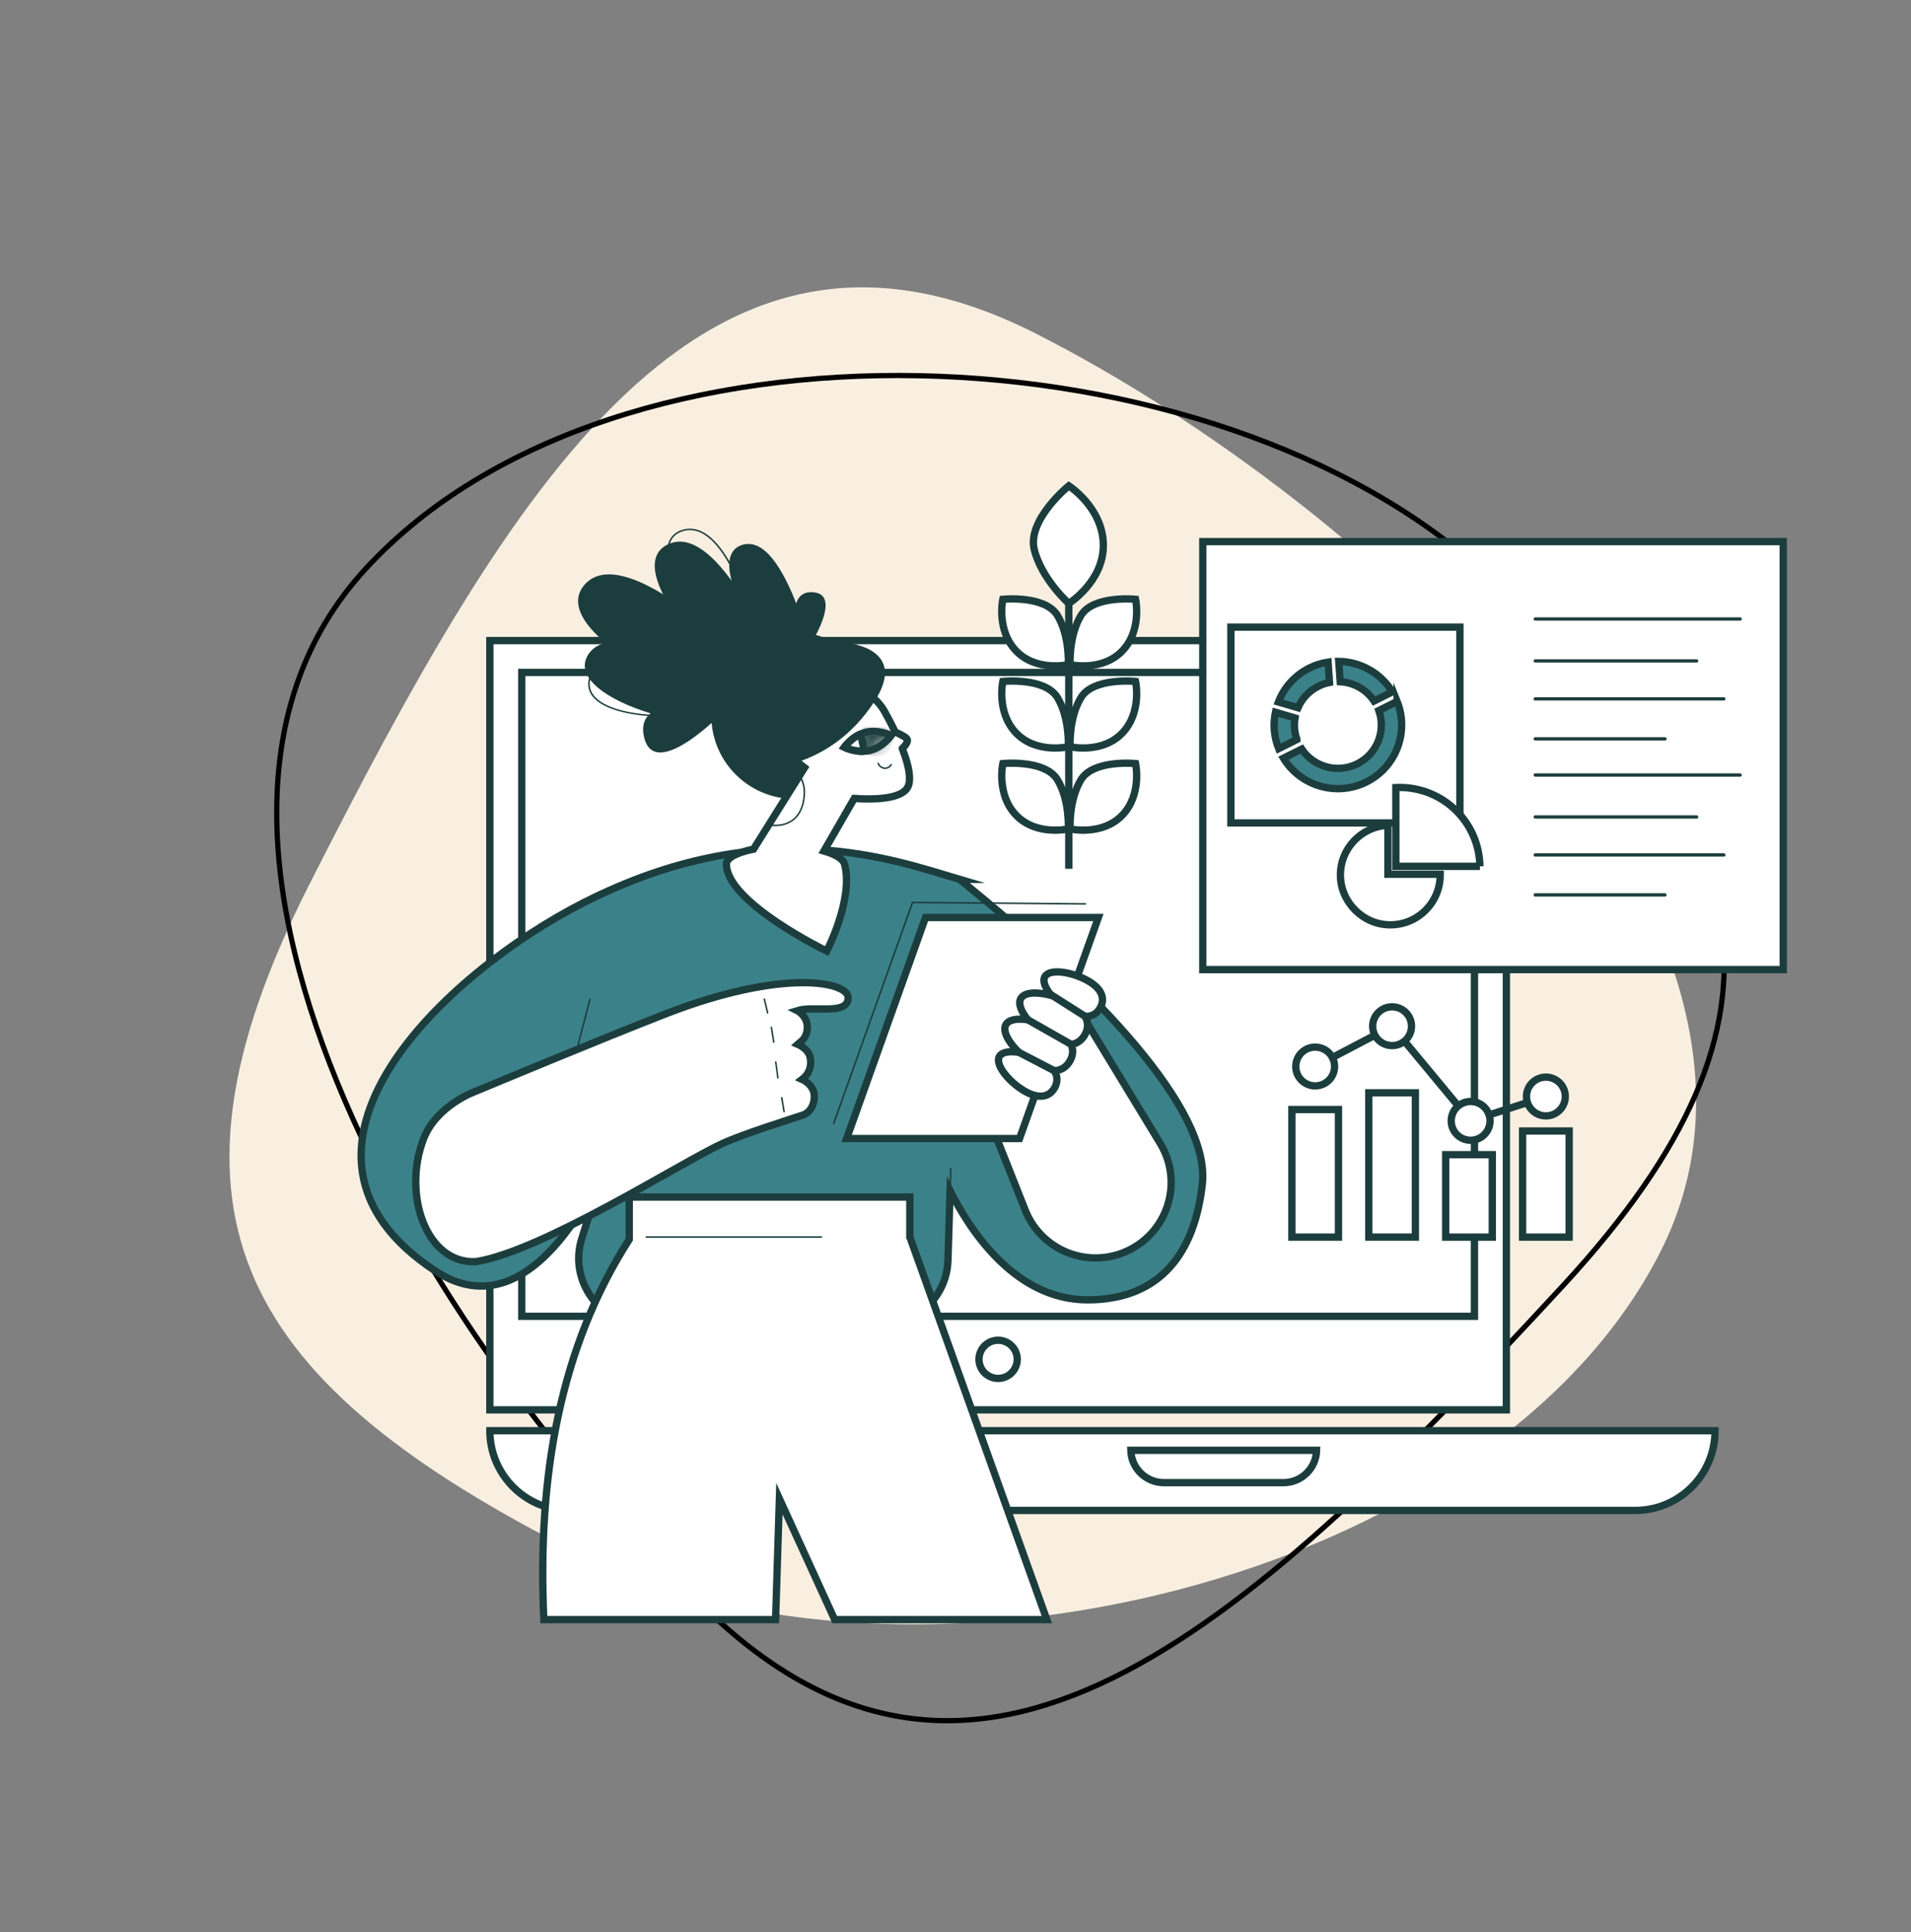 <?xml version="1.0" encoding="UTF-8"?>
<svg xmlns="http://www.w3.org/2000/svg" width="183" height="185" viewBox="0 0 183 185" fill="none">
  <rect x="0" y="0" width="183" height="185" fill="#808080" stroke="none"/>
  <path d="M159.01 119.835C142.949 151.556 86.981 164.729 55.218 148.647C23.456 132.564 13.471 116.582 29.532 84.862C49.159 46.099 67.394 15.838 99.157 31.92C130.919 48.002 175.072 88.115 159.01 119.835Z" fill="#F9EFE1"></path>
  <path d="M35.037 54.433C47.026 41.44 67.33 35.567 87.936 35.97C108.539 36.372 129.374 43.047 142.399 55.065C155.476 67.131 163.269 77.641 164.823 88.359C166.375 99.058 161.716 110.043 149.682 123.086C134.945 139.058 121.156 153.04 107.797 160.024C101.123 163.512 94.573 165.245 88.076 164.618C81.582 163.99 75.112 161.002 68.602 154.995C55.541 142.944 41.142 124.275 33.02 105.368C24.891 86.445 23.088 67.383 35.037 54.433Z" stroke="black" stroke-width="0.5"></path>
  <path d="M46.909 134.984H144.252V61.332L46.909 61.332L46.909 134.984Z" fill="white" stroke="#1C3D3D" stroke-width="0.7" stroke-miterlimit="10"></path>
  <path d="M141.198 126.029V64.382H49.965V126.029H141.198Z" fill="white" stroke="#1C3D3D" stroke-width="0.7" stroke-miterlimit="10"></path>
  <path d="M93.749 130.146C93.749 131.157 94.57 131.974 95.58 131.974C96.59 131.974 97.412 131.154 97.412 130.146C97.412 129.138 96.59 128.318 95.58 128.318C94.57 128.318 93.749 129.138 93.749 130.146Z" fill="white" stroke="#1C3D3D" stroke-width="0.7" stroke-miterlimit="10"></path>
  <path d="M46.908 136.981C46.908 141.197 50.332 144.614 54.554 144.614H156.587C160.81 144.614 164.234 141.197 164.234 136.981H46.908Z" fill="white" stroke="#1C3D3D" stroke-width="0.7" stroke-miterlimit="10"></path>
  <path d="M72.532 143.895C69.151 143.895 66.397 141.149 66.397 137.77C66.397 137.731 66.43 137.697 66.47 137.697C66.509 137.697 66.543 137.731 66.543 137.77C66.543 141.067 69.229 143.749 72.532 143.749C72.572 143.749 72.605 143.783 72.605 143.822C72.605 143.861 72.572 143.895 72.532 143.895Z" fill="white" stroke="#1C3D3D" stroke-width="0.7" stroke-miterlimit="10"></path>
  <path d="M108.288 138.857C108.327 140.57 109.737 141.955 111.464 141.955H122.903C124.63 141.955 126.04 140.573 126.079 138.857H108.291H108.288Z" fill="white" stroke="#1C3D3D" stroke-width="0.7" stroke-miterlimit="10"></path>
  <path d="M91.887 84.192C85.709 82.372 73.21 77.651 55.931 86.402C42.655 93.125 24.299 110.261 41.69 121.688C51.424 128.082 58.06 111.176 58.06 111.176L55.72 118.554C54.417 122.657 57.487 126.838 61.797 126.838H84.409C87.855 126.838 90.674 124.106 90.778 120.668L90.981 114.002C92.756 117.565 97.1 124.451 104.141 124.451C111.183 124.451 114.412 119.888 115.138 113.356C115.929 106.256 105.095 94.844 91.884 84.192H91.887Z" fill="#3B8189" stroke="#1C3D3D" stroke-width="0.7" stroke-miterlimit="10"></path>
  <path d="M55.359 100.114C55.359 100.114 55.348 100.114 55.34 100.114C55.3 100.103 55.278 100.063 55.289 100.027L56.426 95.652C56.437 95.612 56.476 95.59 56.513 95.601C56.552 95.612 56.575 95.652 56.563 95.688L55.427 100.063C55.418 100.097 55.39 100.117 55.356 100.117L55.359 100.114Z" fill="#1C3D3D"></path>
  <path d="M90.888 117.178C90.848 117.178 90.817 117.144 90.817 117.102L90.975 111.912C90.975 111.873 91.011 111.839 91.051 111.842C91.09 111.842 91.121 111.876 91.121 111.918L90.964 117.107C90.964 117.147 90.93 117.178 90.891 117.178H90.888Z" fill="#1C3D3D"></path>
  <path d="M45.613 104.459C45.613 104.459 57.487 99.5 63.845 97.034C74.865 92.763 81.209 93.945 81.217 95.526C81.225 97.242 77.92 96.264 76.345 96.761C76.601 96.888 77.273 97.405 77.307 98.253C77.357 99.508 76.437 99.901 76.367 99.971C76.457 100.008 77.416 100.415 77.582 101.249C77.768 102.19 77.383 102.912 76.812 103.347C77.031 103.442 77.813 103.88 77.951 104.686C78.092 105.518 77.678 106.492 76.896 106.753C75.461 107.234 71.171 108.57 69.157 109.494C65.193 111.314 51.926 119.801 45.551 120.8C40.771 120.991 38.552 114.333 40.544 109.081C41.798 105.776 45.613 104.459 45.613 104.459Z" fill="white" stroke="#1C3D3D" stroke-width="0.7" stroke-miterlimit="10"></path>
  <path d="M75.084 106.517C75.051 106.517 75.02 106.492 75.014 106.456L74.792 105.11C74.786 105.071 74.811 105.035 74.851 105.026C74.89 105.021 74.927 105.046 74.935 105.085L75.157 106.43C75.163 106.47 75.138 106.506 75.098 106.515C75.096 106.515 75.09 106.515 75.087 106.515L75.084 106.517Z" fill="#1C3D3D"></path>
  <path d="M74.496 103.285C74.459 103.285 74.428 103.26 74.423 103.223L74.218 101.695C74.212 101.656 74.24 101.62 74.279 101.614C74.319 101.608 74.355 101.636 74.361 101.676L74.566 103.203C74.572 103.243 74.544 103.279 74.504 103.285C74.502 103.285 74.499 103.285 74.496 103.285Z" fill="#1C3D3D"></path>
  <path d="M74.093 99.848C74.059 99.848 74.028 99.823 74.023 99.786C73.981 99.536 73.944 99.309 73.91 99.081C73.874 98.854 73.84 98.629 73.798 98.376C73.792 98.337 73.817 98.301 73.857 98.292C73.896 98.287 73.933 98.312 73.941 98.351C73.983 98.601 74.02 98.829 74.054 99.056C74.09 99.284 74.124 99.508 74.166 99.758C74.172 99.797 74.147 99.834 74.107 99.842C74.104 99.842 74.099 99.842 74.096 99.842L74.093 99.848Z" fill="#1C3D3D"></path>
  <path d="M73.508 97.053C73.475 97.053 73.447 97.031 73.438 96.997L73.129 95.683C73.12 95.644 73.143 95.604 73.182 95.596C73.222 95.588 73.261 95.61 73.269 95.649L73.579 96.964C73.587 97.003 73.565 97.042 73.525 97.051C73.52 97.051 73.514 97.051 73.508 97.051V97.053Z" fill="#1C3D3D"></path>
  <path d="M92.653 101.931L98.181 115.872C99.678 119.643 103.991 121.449 107.735 119.865C111.797 118.146 113.387 113.232 111.1 109.466L103.422 96.832L92.653 101.934V101.931Z" fill="white" stroke="#1C3D3D" stroke-width="0.7" stroke-miterlimit="10"></path>
  <path d="M79.834 107.635C79.834 107.635 79.817 107.635 79.809 107.63C79.772 107.616 79.753 107.574 79.764 107.537L87.315 86.377C87.326 86.349 87.348 86.329 87.385 86.329L103.938 86.472C103.977 86.472 104.011 86.506 104.011 86.545C104.011 86.585 103.977 86.618 103.938 86.618L87.438 86.475L79.905 107.588C79.893 107.619 79.865 107.635 79.837 107.635H79.834Z" fill="#1C3D3D"></path>
  <path d="M97.631 109.008H81.078L88.629 87.845H105.182L97.631 109.008Z" fill="white" stroke="#1C3D3D" stroke-width="0.7" stroke-miterlimit="10"></path>
  <path d="M104.173 93.897C102.712 93.068 100.524 92.695 100.06 93.504C99.809 93.942 100.116 94.633 100.676 95.307C99.373 94.956 98.113 94.967 97.753 95.599C97.471 96.093 97.803 96.868 98.422 97.635C97.446 97.491 96.608 97.604 96.326 98.098C95.966 98.73 96.602 99.817 97.57 100.757C96.703 100.62 95.952 100.712 95.702 101.148C95.24 101.959 96.681 103.647 98.138 104.478C99.598 105.307 100.524 104.964 100.988 104.153C101.278 103.642 101.317 103.069 100.943 102.51C101.641 102.496 102.141 102.133 102.456 101.583C102.738 101.089 102.811 100.541 102.575 99.996C103.165 99.921 103.599 99.578 103.88 99.084C104.195 98.533 104.251 97.918 103.908 97.312C104.583 97.345 105.056 97.022 105.348 96.511C105.81 95.7 105.635 94.728 104.175 93.9L104.173 93.897Z" fill="white" stroke="#1C3D3D" stroke-width="0.7" stroke-linecap="round" stroke-linejoin="round"></path>
  <path d="M76.596 76.48C81.001 76.211 84.354 72.427 84.084 68.029C83.814 63.631 80.023 60.284 75.617 60.554C71.211 60.824 67.859 64.608 68.129 69.006C68.399 73.404 72.19 76.75 76.596 76.48Z" fill="#1C3D3D"></path>
  <path d="M86.448 71.781C86.434 71.745 86.42 71.709 86.406 71.67L86.448 71.781Z" fill="white"></path>
  <path d="M86.448 71.781C86.434 71.745 86.42 71.709 86.406 71.67" stroke="#1C3D3D" stroke-width="0.7" stroke-miterlimit="10"></path>
  <path d="M86.407 71.669C86.708 71.38 86.947 71.032 86.885 70.807C86.829 70.611 86.238 70.308 85.732 70.086L85.647 69.928C85.206 69.007 84.835 68.359 84.835 68.359C83.625 65.938 80.682 64.955 78.257 66.162C75.832 67.37 74.848 70.308 76.057 72.728L77.045 73.498L72.155 81.305C70.597 81.608 69.561 82.133 69.561 82.731C69.561 86.404 79.169 91.058 79.169 91.058C79.169 91.058 81.776 86.045 80.871 82.731C80.739 82.246 80.018 81.796 78.901 81.479L81.805 76.446C83.414 76.559 86.278 76.576 86.922 75.374C87.327 74.615 86.975 73.169 86.449 71.785L86.407 71.672V71.669Z" fill="white" stroke="#1C3D3D" stroke-width="0.7" stroke-miterlimit="10"></path>
  <path d="M80.851 71.543C80.851 71.543 81.388 70.782 82.274 70.341C82.463 70.249 82.859 71.931 82.637 71.934C81.664 71.951 80.851 71.543 80.851 71.543Z" fill="white" stroke="#1C3D3D" stroke-width="0.7" stroke-miterlimit="10"></path>
  <mask id="mask0_312_10650" style="mask-type:luminance" maskUnits="userSpaceOnUse" x="80" y="70" width="6" height="2">
    <path d="M80.851 71.544C80.851 71.544 81.641 70.426 82.885 70.114C84.128 69.803 85.352 70.418 85.352 70.418C85.352 70.418 84.561 71.535 83.318 71.847C82.074 72.159 80.851 71.544 80.851 71.544Z" fill="white"></path>
  </mask>
  <g mask="url(#mask0_312_10650)">
    <path d="M82.294 70.286C82.586 69.41 83.537 68.938 84.415 69.23C85.293 69.522 85.765 70.471 85.473 71.347C85.18 72.224 84.229 72.695 83.351 72.403C82.474 72.111 82.001 71.162 82.294 70.286Z" fill="#1C3D3D"></path>
  </g>
  <path d="M80.851 71.544C80.851 71.544 81.641 70.426 82.885 70.114C84.128 69.803 85.352 70.418 85.352 70.418C85.352 70.418 84.561 71.535 83.318 71.847C82.074 72.159 80.851 71.544 80.851 71.544Z" stroke="#1C3D3D" stroke-width="0.7" stroke-miterlimit="10"></path>
  <path d="M84.746 73.624C84.718 73.624 84.69 73.624 84.662 73.619C84.378 73.585 84.13 73.391 84.032 73.119C84.018 73.082 84.037 73.04 84.077 73.026C84.114 73.012 84.156 73.032 84.17 73.071C84.249 73.29 84.448 73.45 84.679 73.476C84.918 73.504 85.154 73.386 85.278 73.178C85.298 73.144 85.343 73.133 85.377 73.153C85.41 73.172 85.422 73.217 85.402 73.251C85.264 73.484 85.014 73.624 84.746 73.624Z" fill="#1C3D3D"></path>
  <path d="M72.562 73.616C72.562 73.616 79.455 73.919 83.809 67.042C88.167 60.161 76.208 60.569 71.243 62.894C68.061 64.385 72.559 73.616 72.559 73.616H72.562Z" fill="#1C3D3D"></path>
  <path d="M74.276 79.106C74.065 79.106 73.924 79.083 73.91 79.081C73.871 79.075 73.843 79.036 73.851 78.996C73.857 78.957 73.896 78.929 73.936 78.937C73.947 78.937 75.066 79.112 75.93 78.418C76.543 77.926 76.887 77.126 76.951 76.037C77.047 74.408 75.863 73.481 75.081 72.866C74.616 72.501 74.279 72.237 74.338 71.953C74.394 71.678 74.822 71.456 75.809 71.192C79.604 70.178 81.801 65.733 81.824 65.688C81.841 65.651 81.886 65.637 81.919 65.654C81.956 65.671 81.97 65.716 81.953 65.75C81.931 65.795 79.705 70.299 75.846 71.33C74.957 71.569 74.521 71.773 74.478 71.981C74.439 72.178 74.76 72.431 75.171 72.751C75.978 73.383 77.196 74.338 77.098 76.042C77.03 77.174 76.67 78.011 76.02 78.527C75.41 79.013 74.701 79.1 74.279 79.1L74.276 79.106Z" fill="#1C3D3D"></path>
  <path d="M78.296 64.697C78.296 64.697 75.39 50.771 71.049 52.178C66.709 53.585 75.14 66.067 78.296 64.697Z" fill="#1C3D3D"></path>
  <path d="M75.449 65.975C75.449 65.975 69.22 49.577 63.943 52.127C58.662 54.677 71.674 68.252 75.449 65.975Z" fill="#1C3D3D"></path>
  <path d="M74.228 65.949C74.228 65.949 60.232 51.04 55.961 56.005C51.694 60.97 71.383 69.984 74.228 65.949Z" fill="#1C3D3D"></path>
  <path d="M71.724 67.934C71.724 67.934 59.202 58.218 56.336 62.66C53.466 67.103 69.887 71.459 71.724 67.934Z" fill="#1C3D3D"></path>
  <path d="M63.774 68.62C60.905 68.62 58.173 68.084 56.977 66.933C56.381 66.357 56.19 65.666 56.415 64.882C56.617 64.172 57.084 63.63 57.81 63.265C59.492 62.422 62.525 62.523 66.821 63.565C70.011 64.34 72.746 65.377 72.774 65.385L72.83 65.408L72.819 65.466C72.644 66.402 71.584 67.205 69.749 67.789C68.05 68.331 65.876 68.617 63.774 68.617V68.62ZM60.843 62.852C59.678 62.852 58.646 63.007 57.875 63.394C57.188 63.737 56.744 64.251 56.555 64.922C56.347 65.652 56.524 66.292 57.081 66.829C59.118 68.794 65.724 68.924 69.707 67.654C70.925 67.264 72.416 66.579 72.664 65.5C71.978 65.245 65.409 62.852 60.846 62.852H60.843Z" fill="#1C3D3D"></path>
  <path d="M72.976 65.006C72.163 65.006 71.147 64.508 69.994 63.534C66.767 60.821 63.335 55.095 63.929 52.284C64.1 51.472 64.584 50.947 65.366 50.717C66.075 50.509 66.787 50.616 67.479 51.034C69.091 52.009 70.619 54.623 72.017 58.808C73.058 61.916 73.634 64.778 73.64 64.809L73.651 64.868L73.595 64.89C73.404 64.966 73.198 65.003 72.973 65.003L72.976 65.006ZM66.067 50.759C65.847 50.759 65.625 50.79 65.406 50.855C64.677 51.068 64.227 51.56 64.069 52.312C63.487 55.078 66.891 60.731 70.087 63.422C71.066 64.245 72.442 65.14 73.488 64.775C73.3 63.877 71.041 53.354 67.406 51.158C66.964 50.891 66.517 50.759 66.07 50.759H66.067Z" fill="#1C3D3D"></path>
  <path d="M76.813 62.986C76.813 62.986 74.591 56.468 77.843 56.699C81.095 56.929 76.813 62.986 76.813 62.986Z" fill="#1C3D3D"></path>
  <path d="M69.535 67.896C69.535 67.896 60.668 65.924 61.664 70.516C62.66 75.107 69.535 67.896 69.535 67.896Z" fill="#1C3D3D"></path>
  <path d="M74.634 143.558C74.595 143.558 74.561 143.525 74.564 143.485L74.631 138.908C74.631 138.88 74.648 138.855 74.673 138.843L77.728 137.383C77.765 137.366 77.807 137.383 77.824 137.417C77.841 137.453 77.824 137.495 77.79 137.512L74.775 138.953L74.71 143.485C74.71 143.525 74.676 143.556 74.637 143.556L74.634 143.558Z" fill="#363E44"></path>
  <path d="M87.127 118.436V114.611H60.258V118.666C53.647 128.95 51.438 141.329 52.08 155.067H74.27L74.636 143.488L79.931 155.067H100.245L87.13 118.439L87.127 118.436Z" fill="white" stroke="#1C3D3D" stroke-width="0.7" stroke-miterlimit="10"></path>
  <path d="M78.661 118.508H61.892C61.852 118.508 61.818 118.475 61.818 118.435C61.818 118.396 61.852 118.362 61.892 118.362H78.661C78.701 118.362 78.734 118.396 78.734 118.435C78.734 118.475 78.701 118.508 78.661 118.508Z" fill="#1C3D3D"></path>
  <path d="M128.174 106.231H123.712V118.445H128.174V106.231Z" fill="white" stroke="#1C3D3D" stroke-width="0.7" stroke-miterlimit="10"></path>
  <path d="M135.539 104.63H131.077V118.444H135.539V104.63Z" fill="white" stroke="#1C3D3D" stroke-width="0.7" stroke-miterlimit="10"></path>
  <path d="M142.902 110.553H138.44V118.447H142.902V110.553Z" fill="white" stroke="#1C3D3D" stroke-width="0.7" stroke-miterlimit="10"></path>
  <path d="M150.266 108.286H145.805V118.446H150.266V108.286Z" fill="white" stroke="#1C3D3D" stroke-width="0.7" stroke-miterlimit="10"></path>
  <path d="M125.942 102.111L133.307 98.252" stroke="#1C3D3D" stroke-width="0.7" stroke-miterlimit="10"></path>
  <path d="M133.308 98.252L140.827 107.318" stroke="#1C3D3D" stroke-width="0.7" stroke-miterlimit="10"></path>
  <path d="M140.828 107.318L148.036 104.984" stroke="#1C3D3D" stroke-width="0.7" stroke-miterlimit="10"></path>
  <path d="M140.828 109.173C141.855 109.173 142.688 108.342 142.688 107.317C142.688 106.292 141.855 105.461 140.828 105.461C139.801 105.461 138.969 106.292 138.969 107.317C138.969 108.342 139.801 109.173 140.828 109.173Z" fill="white" stroke="#1C3D3D" stroke-width="0.7" stroke-miterlimit="10"></path>
  <path d="M148.036 106.84C149.063 106.84 149.896 106.009 149.896 104.984C149.896 103.959 149.063 103.127 148.036 103.127C147.009 103.127 146.177 103.959 146.177 104.984C146.177 106.009 147.009 106.84 148.036 106.84Z" fill="white" stroke="#1C3D3D" stroke-width="0.7" stroke-miterlimit="10"></path>
  <path d="M133.309 100.109C134.336 100.109 135.168 99.278 135.168 98.252C135.168 97.227 134.336 96.396 133.309 96.396C132.282 96.396 131.449 97.227 131.449 98.252C131.449 99.278 132.282 100.109 133.309 100.109Z" fill="white" stroke="#1C3D3D" stroke-width="0.7" stroke-miterlimit="10"></path>
  <path d="M125.944 103.967C126.971 103.967 127.803 103.136 127.803 102.111C127.803 101.086 126.971 100.255 125.944 100.255C124.917 100.255 124.084 101.086 124.084 102.111C124.084 103.136 124.917 103.967 125.944 103.967Z" fill="white" stroke="#1C3D3D" stroke-width="0.7" stroke-miterlimit="10"></path>
  <path d="M170.767 51.855H115.181V92.833H170.767V51.855Z" fill="white" stroke="#1C3D3D" stroke-width="0.7" stroke-miterlimit="10"></path>
  <path d="M139.804 60.043H117.872V78.791H139.804V60.043Z" fill="white" stroke="#1C3D3D" stroke-width="0.7" stroke-miterlimit="10"></path>
  <path d="M166.64 59.42H147.015C146.928 59.42 146.857 59.35 146.857 59.263C146.857 59.176 146.928 59.106 147.015 59.106H166.64C166.727 59.106 166.798 59.176 166.798 59.263C166.798 59.35 166.727 59.42 166.64 59.42Z" fill="#1C3D3D"></path>
  <path d="M162.474 63.435H147.015C146.928 63.435 146.857 63.365 146.857 63.278C146.857 63.191 146.928 63.121 147.015 63.121H162.474C162.561 63.121 162.631 63.191 162.631 63.278C162.631 63.365 162.561 63.435 162.474 63.435Z" fill="#1C3D3D"></path>
  <path d="M165.079 67.073H147.015C146.928 67.073 146.857 67.002 146.857 66.915C146.857 66.828 146.928 66.758 147.015 66.758H165.079C165.166 66.758 165.236 66.828 165.236 66.915C165.236 67.002 165.166 67.073 165.079 67.073Z" fill="#1C3D3D"></path>
  <path d="M159.441 70.901H147.015C146.928 70.901 146.857 70.831 146.857 70.743C146.857 70.656 146.928 70.586 147.015 70.586H159.441C159.528 70.586 159.599 70.656 159.599 70.743C159.599 70.831 159.528 70.901 159.441 70.901Z" fill="#1C3D3D"></path>
  <path d="M166.64 74.36H147.015C146.928 74.36 146.857 74.29 146.857 74.203C146.857 74.116 146.928 74.046 147.015 74.046H166.64C166.727 74.046 166.798 74.116 166.798 74.203C166.798 74.29 166.727 74.36 166.64 74.36Z" fill="#1C3D3D"></path>
  <path d="M162.474 78.376H147.015C146.928 78.376 146.857 78.306 146.857 78.219C146.857 78.132 146.928 78.061 147.015 78.061H162.474C162.561 78.061 162.631 78.132 162.631 78.219C162.631 78.306 162.561 78.376 162.474 78.376Z" fill="#1C3D3D"></path>
  <path d="M165.079 82.013H147.015C146.928 82.013 146.857 81.943 146.857 81.856C146.857 81.769 146.928 81.698 147.015 81.698H165.079C165.166 81.698 165.236 81.769 165.236 81.856C165.236 81.943 165.166 82.013 165.079 82.013Z" fill="#1C3D3D"></path>
  <path d="M159.441 85.838H147.015C146.928 85.838 146.857 85.767 146.857 85.68C146.857 85.593 146.928 85.523 147.015 85.523H159.441C159.528 85.523 159.599 85.593 159.599 85.68C159.599 85.767 159.528 85.838 159.441 85.838Z" fill="#1C3D3D"></path>
  <path d="M126.255 65.702C126.599 65.531 126.956 65.41 127.316 65.34L127.178 63.391C126.568 63.483 125.963 63.672 125.38 63.964C123.971 64.669 122.95 65.848 122.421 67.213L124.297 67.763C124.671 66.898 125.341 66.157 126.25 65.702H126.255Z" fill="#3B8189" stroke="#1C3D3D" stroke-width="0.7" stroke-miterlimit="10"></path>
  <path d="M124.196 70.802C123.954 70.125 123.904 69.417 124.013 68.743L122.137 68.193C121.901 69.33 121.988 70.54 122.446 71.678L124.196 70.804V70.802Z" fill="#3B8189" stroke="#1C3D3D" stroke-width="0.7" stroke-miterlimit="10"></path>
  <path d="M133.79 67.157L132.04 68.03C132.732 69.976 131.877 72.184 129.981 73.13C128.084 74.076 125.8 73.436 124.655 71.718L122.905 72.591C124.537 75.267 127.994 76.295 130.85 74.868C133.708 73.442 134.957 70.066 133.79 67.154V67.157Z" fill="#3B8189" stroke="#1C3D3D" stroke-width="0.7" stroke-miterlimit="10"></path>
  <path d="M128.34 65.273C129.623 65.343 130.841 66.006 131.581 67.118L133.331 66.245C132.214 64.414 130.247 63.355 128.202 63.324L128.34 65.273Z" fill="#3B8189" stroke="#1C3D3D" stroke-width="0.7" stroke-miterlimit="10"></path>
  <path d="M102.349 57.775C102.349 57.775 99.738 55.449 99.041 52.61C98.343 49.771 102.349 46.513 102.349 46.513C102.349 46.513 105.612 48.608 105.657 52.144C105.702 55.68 102.349 57.775 102.349 57.775Z" fill="white" stroke="#1C3D3D" stroke-width="0.7" stroke-miterlimit="10"></path>
  <path d="M102.476 63.638C102.476 63.638 102.322 60.897 103.512 58.931C104.704 56.965 108.744 57.378 108.744 57.378C108.744 57.378 109.391 60.352 107.45 62.343C105.509 64.334 102.476 63.635 102.476 63.635V63.638Z" fill="white" stroke="#1C3D3D" stroke-width="0.7" stroke-miterlimit="10"></path>
  <path d="M102.301 63.638C102.301 63.638 102.456 60.897 101.266 58.931C100.076 56.965 96.033 57.378 96.033 57.378C96.033 57.378 95.386 60.352 97.327 62.343C99.271 64.334 102.301 63.635 102.301 63.635V63.638Z" fill="white" stroke="#1C3D3D" stroke-width="0.7" stroke-miterlimit="10"></path>
  <path d="M102.476 71.501C102.476 71.501 102.322 68.76 103.512 66.794C104.702 64.829 108.744 65.241 108.744 65.241C108.744 65.241 109.391 68.215 107.45 70.207C105.506 72.198 102.476 71.498 102.476 71.498V71.501Z" fill="white" stroke="#1C3D3D" stroke-width="0.7" stroke-miterlimit="10"></path>
  <path d="M102.301 71.501C102.301 71.501 102.456 68.76 101.266 66.794C100.073 64.829 96.033 65.241 96.033 65.241C96.033 65.241 95.386 68.215 97.327 70.207C99.271 72.198 102.301 71.498 102.301 71.498V71.501Z" fill="white" stroke="#1C3D3D" stroke-width="0.7" stroke-miterlimit="10"></path>
  <path d="M102.476 79.367C102.476 79.367 102.322 76.626 103.512 74.66C104.704 72.694 108.744 73.107 108.744 73.107C108.744 73.107 109.391 76.081 107.45 78.072C105.506 80.063 102.476 79.364 102.476 79.364V79.367Z" fill="white" stroke="#1C3D3D" stroke-width="0.7" stroke-miterlimit="10"></path>
  <path d="M102.301 79.367C102.301 79.367 102.456 76.626 101.266 74.66C100.076 72.694 96.033 73.107 96.033 73.107C96.033 73.107 95.386 76.081 97.327 78.072C99.271 80.063 102.301 79.364 102.301 79.364V79.367Z" fill="white" stroke="#1C3D3D" stroke-width="0.7" stroke-miterlimit="10"></path>
  <path d="M102.349 57.775V83.181" stroke="#1C3D3D" stroke-width="0.7" stroke-miterlimit="10"></path>
  <path d="M141.718 82.945C141.653 78.763 138.238 75.393 134.035 75.393C133.911 75.393 133.79 75.396 133.669 75.402V82.945H141.72H141.718Z" fill="white" stroke="#1C3D3D" stroke-width="0.7" stroke-miterlimit="10"></path>
  <path d="M132.909 83.703V79.016C130.377 79.134 128.36 81.22 128.36 83.779C128.36 86.337 130.498 88.547 133.137 88.547C135.776 88.547 137.914 86.413 137.914 83.779C137.914 83.753 137.914 83.728 137.914 83.703H132.912H132.909Z" fill="white" stroke="#1C3D3D" stroke-width="0.7" stroke-miterlimit="10"></path>
  <path d="M97.569 100.755L100.942 102.507" stroke="#1C3D3D" stroke-width="0.7" stroke-linecap="round" stroke-linejoin="round"></path>
  <path d="M98.422 97.635L102.574 99.994" stroke="#1C3D3D" stroke-width="0.7" stroke-linecap="round" stroke-linejoin="round"></path>
  <path d="M100.594 95.206L103.908 97.309" stroke="#1C3D3D" stroke-width="0.7" stroke-linecap="round" stroke-linejoin="round"></path>
</svg>
